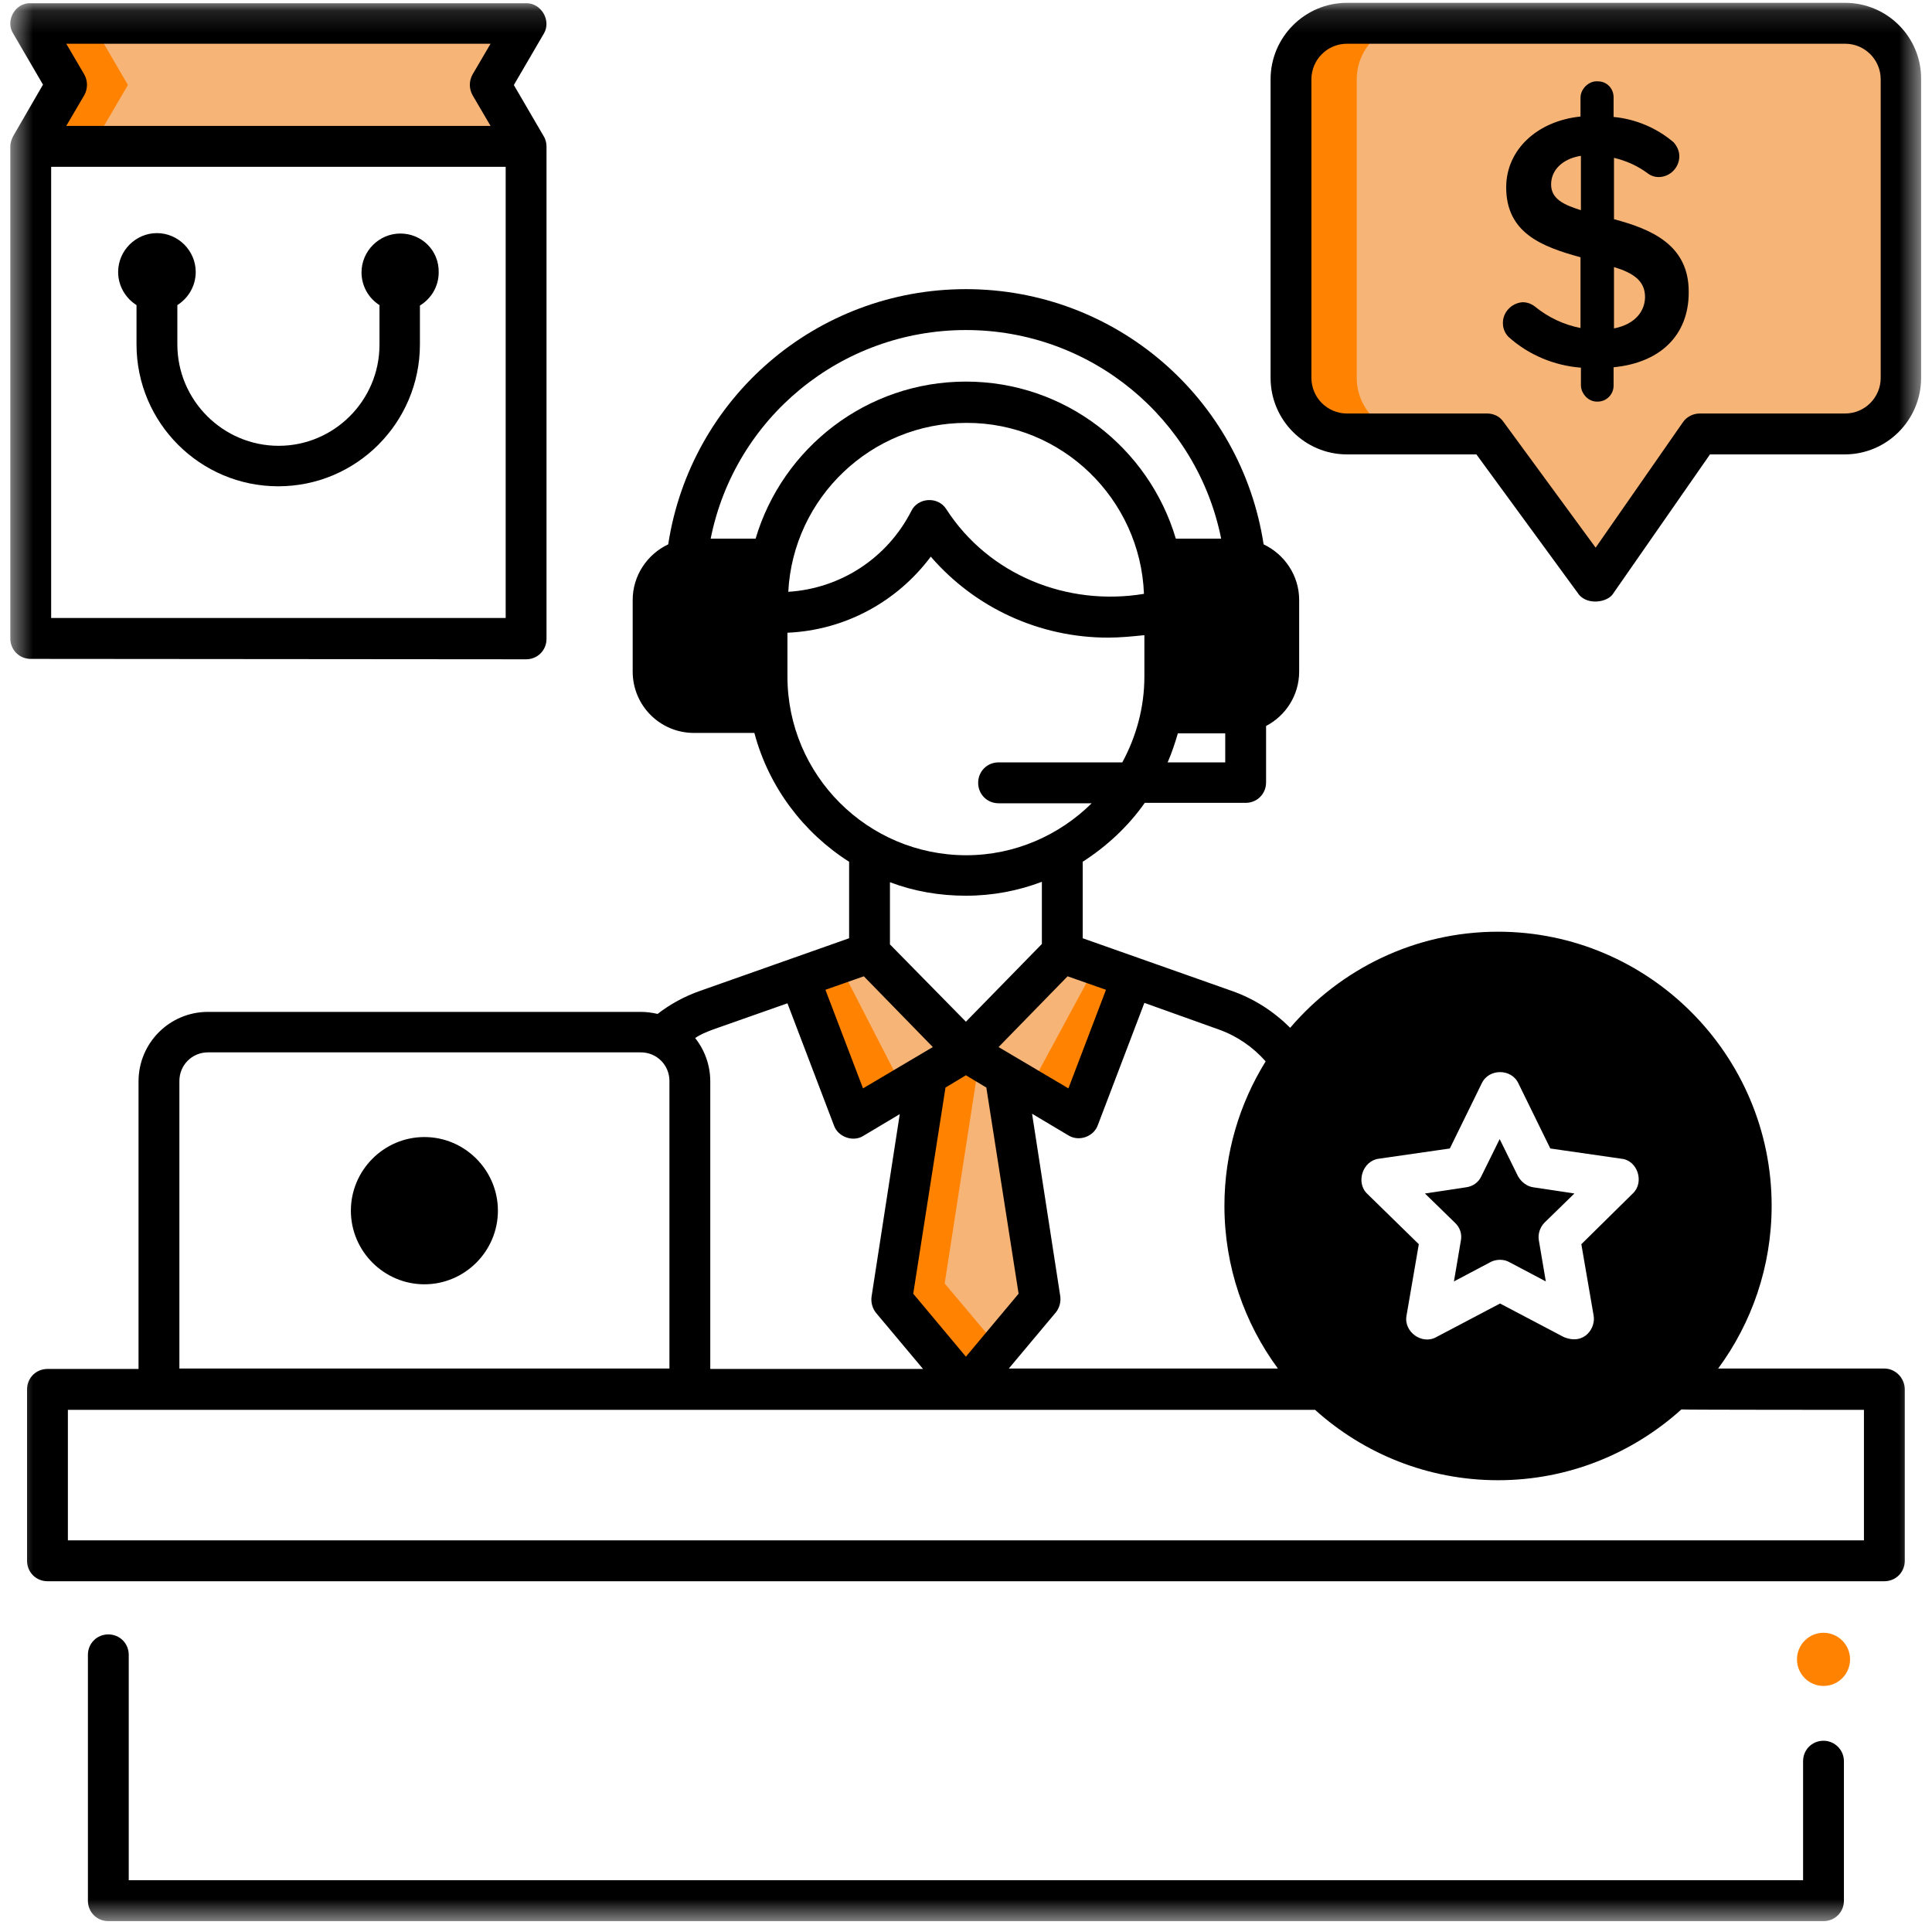 <svg width="88" height="88" viewBox="0 0 88 88" fill="none" xmlns="http://www.w3.org/2000/svg">
<path fill-rule="evenodd" clip-rule="evenodd" d="M45.615 47.897H42.36L40.611 59.206L43.997 63.23L47.382 59.206L45.615 47.897Z" fill="#F7B477"/>
<path fill-rule="evenodd" clip-rule="evenodd" d="M43.029 58.46L44.666 47.897H42.36L40.611 59.206L43.997 63.23L45.522 61.423L43.029 58.46Z" fill="#FF8301"/>
<path fill-rule="evenodd" clip-rule="evenodd" d="M43.995 47.898L39.606 43.389L36.406 44.525L38.843 50.934L43.995 47.898Z" fill="#F7B477"/>
<path fill-rule="evenodd" clip-rule="evenodd" d="M38.211 43.892L36.406 44.526L38.843 50.934L41.131 49.574L38.211 43.892Z" fill="#FF8301"/>
<path fill-rule="evenodd" clip-rule="evenodd" d="M43.996 47.898L48.386 43.389L51.585 44.525L49.149 50.934L43.996 47.898Z" fill="#F7B477"/>
<path fill-rule="evenodd" clip-rule="evenodd" d="M49.929 43.947L46.879 49.592L49.148 50.933L51.585 44.525L49.929 43.947Z" fill="#FF8301"/>
<mask id="mask0_0_4425" style="mask-type:luminance" maskUnits="userSpaceOnUse" x="0" y="0" width="88" height="88">
<path fill-rule="evenodd" clip-rule="evenodd" d="M0.469 0.129H87.504V87.505H0.469V0.129Z" fill="white"/>
</mask>
<g mask="url(#mask0_0_4425)">
<path fill-rule="evenodd" clip-rule="evenodd" d="M83.059 74.371C83.726 74.371 84.268 74.913 84.268 75.582C84.268 76.251 83.726 76.793 83.059 76.793C82.391 76.793 81.85 76.251 81.85 75.582C81.85 74.913 82.391 74.371 83.059 74.371Z" fill="#FF8301"/>
<path fill-rule="evenodd" clip-rule="evenodd" d="M84.044 1.06H61.351C59.956 1.06 58.803 2.196 58.803 3.612V17.212C58.803 18.61 59.937 19.765 61.351 19.765H67.731L72.698 26.546L77.422 19.765H84.044C85.439 19.765 86.593 18.628 86.593 17.212V3.612C86.593 2.196 85.458 1.06 84.044 1.06" fill="#F7B477"/>
<path fill-rule="evenodd" clip-rule="evenodd" d="M61.798 17.213V3.613C61.798 2.216 62.933 1.061 64.347 1.061H61.371C59.976 1.061 58.822 2.197 58.822 3.613V17.213C58.822 18.611 59.957 19.766 61.371 19.766H64.347C62.933 19.766 61.798 18.611 61.798 17.213Z" fill="#FF8301"/>
<path fill-rule="evenodd" clip-rule="evenodd" d="M84.044 0.129H61.351C59.435 0.129 57.873 1.694 57.873 3.613V17.213C57.873 19.132 59.435 20.697 61.351 20.697H67.248L71.935 27.106C72.363 27.572 73.181 27.422 73.442 27.087L77.888 20.697H84.026C85.942 20.697 87.504 19.132 87.504 17.213V3.613C87.523 1.694 85.96 0.129 84.044 0.129V0.129ZM85.663 17.213C85.663 18.107 84.938 18.834 84.044 18.834H77.422C77.125 18.834 76.827 18.983 76.66 19.225L72.679 24.945L68.475 19.207C68.308 18.964 68.029 18.834 67.731 18.834H61.351C60.459 18.834 59.733 18.107 59.733 17.213V3.613C59.733 2.719 60.459 1.992 61.351 1.992H84.044C84.937 1.992 85.663 2.719 85.663 3.613V17.213Z" fill="black"/>
<path fill-rule="evenodd" clip-rule="evenodd" d="M73.515 9.984V7.19C74.073 7.32 74.613 7.562 75.078 7.916C75.208 8.009 75.375 8.065 75.543 8.065C76.064 8.065 76.491 7.637 76.491 7.115C76.491 6.892 76.398 6.668 76.231 6.482C75.468 5.83 74.501 5.42 73.497 5.327V4.432C73.497 4.022 73.18 3.706 72.79 3.706C72.585 3.687 72.399 3.762 72.232 3.911C72.083 4.06 71.99 4.246 71.99 4.451V5.308C70 5.513 68.605 6.836 68.605 8.531C68.605 10.599 70.204 11.232 71.99 11.717V14.94C71.227 14.791 70.52 14.456 69.925 13.971C69.758 13.841 69.572 13.766 69.349 13.766C68.846 13.803 68.437 14.232 68.456 14.735C68.456 14.959 68.549 15.182 68.716 15.35C69.627 16.169 70.799 16.654 72.009 16.747V17.548C72.009 17.753 72.102 17.939 72.25 18.088C72.381 18.219 72.567 18.293 72.734 18.293H72.771C73.18 18.293 73.497 17.958 73.497 17.567V16.728C75.636 16.523 76.919 15.257 76.919 13.319C76.938 11.139 75.189 10.431 73.515 9.984L73.515 9.984ZM72.008 9.574C71.246 9.332 70.651 9.071 70.651 8.401C70.651 7.73 71.19 7.227 72.008 7.097V9.574ZM74.929 13.524C74.929 14.101 74.557 14.754 73.515 14.959V12.164C74.371 12.425 74.929 12.779 74.929 13.524" fill="black"/>
<path fill-rule="evenodd" clip-rule="evenodd" d="M23.963 1.06H1.4L3.037 3.873L1.4 6.668H23.963L22.327 3.873L23.963 1.06Z" fill="#F7B477"/>
<path fill-rule="evenodd" clip-rule="evenodd" d="M4.191 1.06H1.4L3.037 3.873L1.4 6.668H4.191L5.827 3.873L4.191 1.06Z" fill="#FF8301"/>
<path fill-rule="evenodd" clip-rule="evenodd" d="M18.234 10.637C17.267 10.637 16.467 11.438 16.467 12.406C16.467 13.021 16.783 13.58 17.285 13.897V15.704C17.285 18.238 15.221 20.306 12.691 20.306C10.161 20.306 8.078 18.238 8.078 15.685V13.897C8.58 13.58 8.915 13.021 8.915 12.388C8.915 11.419 8.115 10.618 7.148 10.618C6.181 10.618 5.381 11.419 5.381 12.388C5.381 13.021 5.715 13.58 6.218 13.897V15.685C6.218 19.262 9.119 22.15 12.672 22.15C16.244 22.15 19.127 19.244 19.127 15.685V13.916C19.648 13.599 19.982 13.04 19.982 12.406C20.001 11.419 19.22 10.637 18.234 10.637" fill="black"/>
<path fill-rule="evenodd" clip-rule="evenodd" d="M23.963 30.03C24.484 30.03 24.893 29.62 24.893 29.099V6.687C24.893 6.519 24.856 6.351 24.763 6.202L23.405 3.873L24.763 1.545C25.135 0.948 24.651 0.129 23.963 0.147H1.4C0.693 0.11 0.228 0.948 0.6 1.526L1.958 3.855L0.6 6.202C0.526 6.351 0.47 6.5 0.47 6.668V29.08C0.47 29.602 0.879 30.012 1.4 30.012L23.963 30.03ZM3.837 3.389L3.018 1.992H22.345L21.526 3.389C21.359 3.687 21.359 4.041 21.526 4.339L22.345 5.736H3.018L3.837 4.339C4.004 4.041 4.004 3.687 3.837 3.389ZM2.33 7.599H23.033V28.148H2.33V7.599Z" fill="black"/>
<path fill-rule="evenodd" clip-rule="evenodd" d="M19.331 51.791C17.489 51.791 15.982 53.3 15.982 55.145C15.982 56.989 17.489 58.498 19.331 58.498C21.172 58.498 22.679 56.989 22.679 55.145C22.679 53.3 21.172 51.791 19.331 51.791Z" fill="black"/>
<path fill-rule="evenodd" clip-rule="evenodd" d="M83.058 79.289C82.537 79.289 82.128 79.699 82.128 80.221V85.642H5.864V75.377C5.864 74.855 5.455 74.445 4.934 74.445C4.413 74.445 4.004 74.855 4.004 75.377V86.573C4.004 87.095 4.413 87.505 4.934 87.505H83.058C83.579 87.505 83.988 87.095 83.988 86.573V80.221C83.988 79.699 83.56 79.289 83.058 79.289Z" fill="black"/>
<path fill-rule="evenodd" clip-rule="evenodd" d="M66.541 56.504L66.225 58.367L67.88 57.492C68.011 57.417 68.383 57.287 68.755 57.492L70.41 58.367L70.094 56.504C70.038 56.206 70.15 55.89 70.354 55.685L71.712 54.362L69.852 54.082C69.555 54.045 69.294 53.84 69.145 53.58L68.308 51.884L67.471 53.58C67.341 53.859 67.081 54.045 66.764 54.082L64.904 54.362L66.262 55.685C66.504 55.908 66.597 56.206 66.541 56.504H66.541Z" fill="black"/>
<path fill-rule="evenodd" clip-rule="evenodd" d="M85.83 62.335H78.259C79.784 60.267 80.696 57.696 80.696 54.921C80.696 48.046 75.097 42.438 68.233 42.438C64.457 42.438 61.053 44.134 58.765 46.816C58.021 46.071 57.128 45.494 56.124 45.14L49.316 42.736V39.252C50.413 38.545 51.381 37.65 52.143 36.569H56.738C57.259 36.569 57.668 36.16 57.668 35.638V33.067C58.561 32.601 59.175 31.67 59.175 30.589V27.329C59.175 26.211 58.505 25.243 57.556 24.795C56.533 18.126 50.804 13.17 43.996 13.17C37.188 13.17 31.459 18.126 30.436 24.795C29.487 25.242 28.818 26.211 28.818 27.329V30.589C28.818 32.136 30.064 33.384 31.608 33.384H34.361C35.012 35.843 36.593 37.929 38.676 39.252V42.736L31.868 45.14C31.18 45.382 30.529 45.736 29.952 46.183C29.71 46.127 29.45 46.09 29.19 46.09H9.473C7.724 46.09 6.31 47.506 6.31 49.257V62.354H2.162C1.642 62.354 1.232 62.764 1.232 63.285V71.092C1.232 71.613 1.642 72.023 2.162 72.023H85.83C86.351 72.023 86.76 71.613 86.76 71.092V63.285C86.76 62.764 86.332 62.335 85.83 62.335M62.802 52.778L66.038 52.312L67.489 49.35C67.805 48.661 68.847 48.661 69.163 49.35L70.614 52.312L73.851 52.778C74.595 52.853 74.911 53.859 74.371 54.362L72.028 56.672L72.586 59.914C72.697 60.472 72.177 61.292 71.228 60.901L68.326 59.373L65.424 60.901C64.773 61.273 63.918 60.659 64.067 59.914L64.625 56.672L62.281 54.38C61.741 53.877 62.058 52.871 62.802 52.778H62.802ZM55.51 46.891C56.347 47.189 57.073 47.692 57.649 48.344C56.459 50.263 55.771 52.517 55.771 54.921C55.771 57.696 56.682 60.267 58.207 62.335H45.949L48.088 59.783C48.256 59.578 48.33 59.299 48.293 59.038L47.009 50.729L48.665 51.716C49.149 52.014 49.818 51.772 50.004 51.25L52.125 45.68L55.51 46.891ZM43.996 48.977L44.926 49.536L46.396 58.926L43.996 61.795L41.597 58.926L43.066 49.536L43.996 48.977ZM40.536 43.016V40.184C41.615 40.594 42.787 40.799 43.996 40.799C45.205 40.799 46.377 40.575 47.456 40.165V42.997L43.996 46.537L40.536 43.016ZM50.376 45.084L48.665 49.574L45.484 47.692L48.628 44.469L50.376 45.084ZM55.808 34.725H53.185C53.371 34.297 53.52 33.85 53.65 33.403H55.808V34.725ZM32.37 24.534C33.468 19.038 38.304 15.033 43.996 15.033C49.688 15.033 54.524 19.057 55.622 24.534H53.557C52.329 20.399 48.516 17.381 43.996 17.381C39.476 17.381 35.644 20.399 34.417 24.534H32.37ZM52.106 27.049C48.609 27.627 45.038 26.193 43.103 23.193C42.731 22.597 41.801 22.653 41.504 23.286C40.406 25.429 38.286 26.807 35.905 26.956C36.128 22.672 39.681 19.262 44.015 19.262C48.367 19.244 51.939 22.727 52.106 27.049M35.867 30.813V28.82C38.471 28.708 40.852 27.422 42.396 25.354C44.424 27.702 47.363 29.043 50.469 29.043C51.009 29.043 51.585 28.987 52.125 28.931V30.813C52.125 32.229 51.753 33.552 51.12 34.725H45.484C44.963 34.725 44.554 35.135 44.554 35.657C44.554 36.178 44.963 36.588 45.484 36.588H49.725C48.256 38.041 46.228 38.955 44.015 38.955C39.513 38.955 35.867 35.303 35.867 30.813V30.813ZM39.346 44.469L42.489 47.692L39.309 49.574L37.597 45.084L39.346 44.469ZM32.482 46.891L35.867 45.699L37.988 51.269C38.174 51.791 38.862 52.033 39.327 51.735L40.983 50.747L39.699 59.057C39.662 59.317 39.736 59.597 39.904 59.802L42.043 62.354H32.352V49.257C32.352 48.512 32.092 47.822 31.664 47.282C31.905 47.114 32.184 47.003 32.482 46.891H32.482ZM8.171 49.238C8.171 48.512 8.747 47.934 9.473 47.934H29.19C29.915 47.934 30.492 48.512 30.492 49.238V62.335H8.171L8.171 49.238ZM84.9 70.16H3.092V64.217H59.9C62.113 66.21 65.034 67.422 68.233 67.422C71.451 67.422 74.371 66.192 76.585 64.198C76.641 64.217 84.9 64.217 84.9 64.217V70.16Z" fill="black"/>
</g>
</svg>
